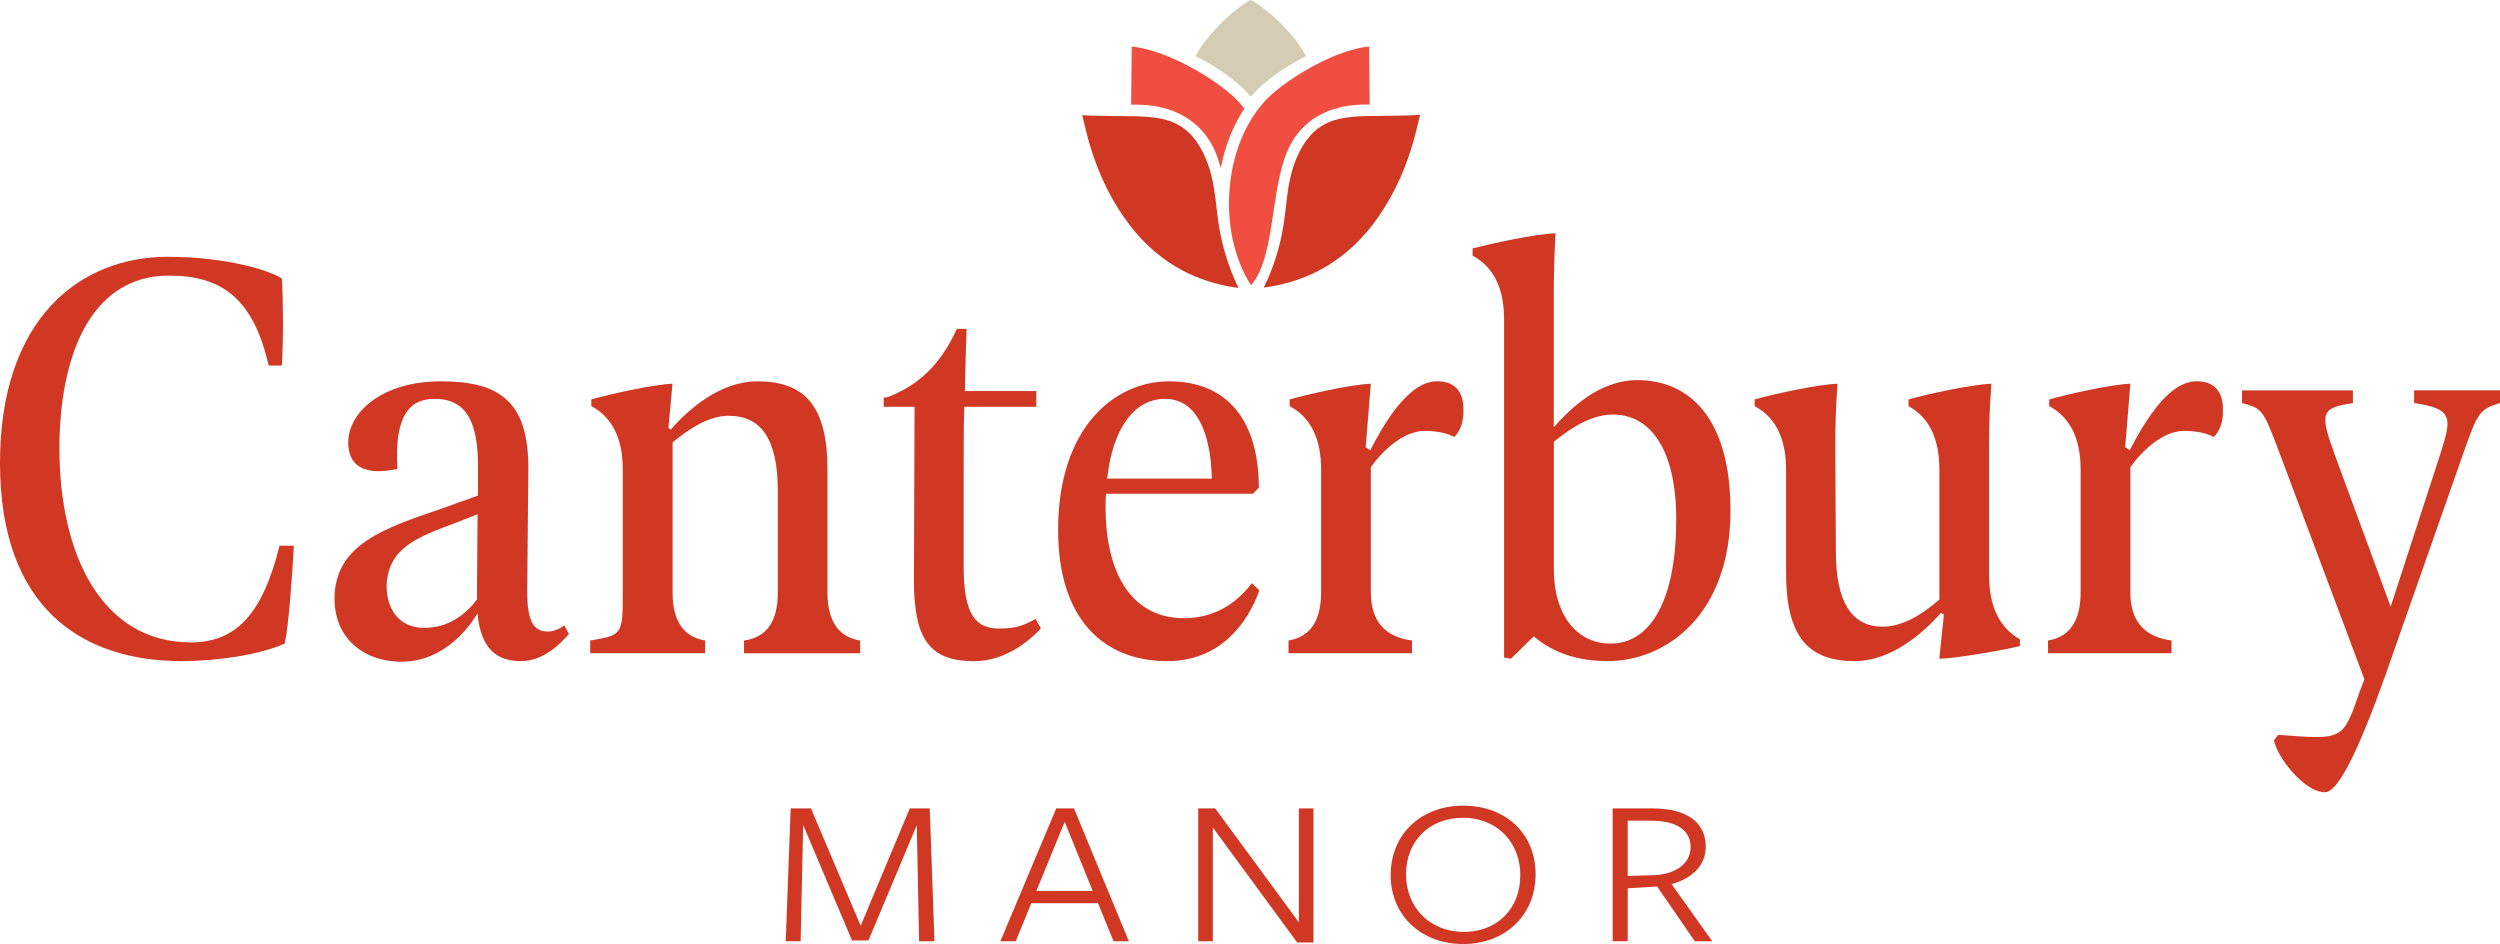 <?xml version="1.0" encoding="UTF-8"?>
<svg xmlns="http://www.w3.org/2000/svg" id="Manor" viewBox="0 0 333.83 126.06">
  <polygon points="121.48 107.95 114.93 123.62 108.29 107.95 105.58 107.95 104.92 125.69 106.91 125.69 107.25 110.16 113.77 125.58 115.97 125.58 122.42 110.19 122.73 125.69 124.78 125.69 124.15 107.95 121.48 107.95" style="fill:#d03824;"></polygon>
  <path d="M142.17,109.74l3.74,9.23h-7.52l3.78-9.23Zm-1.13-1.79l-7.46,17.74h2.05l2.08-5.08h8.91l2.08,5.08h2.04l-7.33-17.74h-2.36Z" style="fill:#d03824;"></path>
  <polygon points="173.44 107.95 173.44 123.16 162.27 107.95 160 107.95 160 125.69 161.95 125.69 161.95 110.5 173.22 125.86 175.39 125.86 175.39 107.95 173.44 107.95" style="fill:#d03824;"></polygon>
  <g>
    <path d="M195.33,109.2c-4.41,0-7.58,3.07-7.58,7.55s3.24,7.69,7.71,7.69,7.55-3.1,7.55-7.58-3.21-7.67-7.68-7.67m.03,16.87c-5.48,0-9.66-3.72-9.66-9.2s4.06-9.28,9.69-9.28,9.66,3.69,9.66,9.17-4.06,9.31-9.69,9.31" style="fill:#d03824;"></path>
    <path d="M220.87,116.86c2.61-.09,4.88-1.39,4.88-3.72s-1.92-3.55-5.35-3.55h-3.05v7.38l3.52-.11Zm-3.52,8.83h-2.01v-17.74h5.29c4.85,0,7.14,2.02,7.14,5.11,0,2.67-2.01,4.29-4.56,5l5.44,7.64h-2.33l-5.04-7.32-3.93,.23v7.1Z" style="fill:#d03824;"></path>
    <path d="M7.94,59.96c0,13.96,5.57,25.82,17.56,25.82,6.18,0,9.62-4.03,11.83-12.91h1.91c-.23,4.2-.69,10.65-1.22,13.07-3.43,1.53-9.16,2.34-13.74,2.34-13.36,0-24.28-7.1-24.28-26.47s10.77-27.52,22.37-27.52c8.17,0,13.9,1.94,15.27,2.91,.15,2.18,.23,7.91,0,11.62h-1.76c-2.06-8.96-6.26-12.02-13.29-12.02-10.54,0-14.66,10.81-14.66,23.16" style="fill:#d03824;"></path>
    <path d="M63.69,80.05l.08-11.38-2.67,1.05c-5.42,2.02-9.16,3.39-9.47,8.31-.08,2.83,1.3,5.81,5.04,5.81,3.13,0,5.42-1.69,7.02-3.79m12.29,4.6c-1.15,1.29-3.36,3.63-6.42,3.63s-5.34-1.45-5.8-6.37c-2.14,3.55-5.73,6.45-10.08,6.45-5.42,0-9.01-3.39-9.01-8.39,0-7.26,6.64-9.44,14.2-12.02l4.96-1.78v-3.47c.07-6.21-1.45-9.44-5.8-9.44-3.13,0-5.42,1.94-4.96,9.36-1.91,.4-6.57,1.13-6.57-3.55,0-3.95,4.43-8.15,12.37-8.15s11.76,2.74,11.68,11.86l-.15,16.22c0,3.95,.84,5.33,2.75,5.33,.92,0,1.76-.48,2.21-.81l.61,1.13Z" style="fill:#d03824;"></path>
    <path d="M114.85,85.54v1.69h-15.5v-1.69q4.51-.64,4.51-6.37v-13.64c0-6.78-2.14-10.01-6.57-10.01-2.29,0-4.74,1.29-7.48,3.55v20.01q0,5.73,4.35,6.45v1.69h-15.35v-1.69c4.28-.73,4.35-.73,4.35-6.45v-16.38q0-6.22-4.2-8.47v-.89c2.52-.73,8.4-2.02,10.84-2.1l-.54,5.89,.31,.24c2.14-2.5,6.49-6.45,11.53-6.45,6.26,0,9.39,3.15,9.39,11.78v16.38q0,5.73,4.35,6.45" style="fill:#d03824;"></path>
    <path d="M138.99,83.93c-1.91,2.02-5.04,4.36-8.93,4.36-5.88,0-8.02-2.91-8.02-10.73l.08-23.24h-4.12v-1.21l.53-.08c3.97-1.53,7.02-4.2,9.24-9.12h1.3c-.08,2.26-.15,4.68-.23,8.31h9.54v2.1h-9.62c-.08,2.5-.08,5.49-.08,9.28v12.1c0,6.61,1.76,8.23,4.73,8.23,2.37,0,3.36-.48,4.89-1.29l.69,1.29Z" style="fill:#d03824;"></path>
    <path d="M147.85,63.91h13.97c-.15-6.37-2.14-10.65-6.26-10.65s-7.02,4.03-7.71,10.65m20.31,14.93c-1.45,4.11-5.04,9.44-12.29,9.44-8.7,0-14.58-5.81-14.58-17.51,0-13.72,7.56-19.85,14.81-19.85,8.02,0,11.99,5.49,11.99,14.2l-.76,.81h-19.62c-.08,.56-.08,1.13-.08,1.77,0,9.36,3.82,14.85,10.46,14.85,4.81,0,7.56-2.74,9.09-4.68l.99,.97Z" style="fill:#d03824;"></path>
    <path d="M195.42,54.88c0,1.94-.69,2.91-1.22,3.47-1.07-.56-2.44-.81-3.97-.81-2.75,0-5.5,2.5-7.18,4.84v16.7q0,5.73,5.5,6.45v1.69h-16.49v-1.69q4.35-.73,4.35-6.45v-16.38q0-6.22-4.2-8.47v-.89c2.52-.73,8.4-2.02,10.84-2.1l-.69,8.47,.61,.4c1.53-2.9,4.89-9.2,8.93-9.2,2.21,0,3.59,1.21,3.51,3.95" style="fill:#d03824;"></path>
    <path d="M223.83,69.4c0-10.17-3.97-14.2-8.7-14.04-2.37,.08-4.89,1.37-7.64,3.63v17.11c0,5.89,2.98,9.84,7.56,9.84,5.5,0,8.78-6.05,8.78-16.54m7.25-1.29c0,14.12-8.7,20.17-16.42,20.17-4.66,0-7.79-1.53-9.85-3.31l-3.05,2.99-.92-.16V42.61q0-6.21-4.2-8.47v-.97c2.52-.65,8.4-1.94,11.07-2.02-.15,2.74-.23,5.33-.23,8.39v17.51c2.29-2.58,6.11-6.29,11.15-6.29,6.95,0,12.44,5.08,12.44,17.35" style="fill:#d03824;"></path>
    <path d="M269.73,85.38v.89c-1.91,.48-8.63,1.69-10.77,1.69l.61-5.89-.38-.24c-2.21,2.5-6.49,6.45-11.53,6.45-6.11,0-9.16-3.15-9.16-11.78v-13.8q0-6.21-4.2-8.47v-.89c2.52-.73,8.55-2.02,11.07-2.1-.23,3.23-.3,5.41-.3,8.39l.08,14.04c0,6.53,1.99,10.01,6.26,10.01,2.37,0,4.89-1.29,7.56-3.63v-17.35q0-6.21-4.12-8.47v-.89c2.52-.73,8.55-2.02,11.07-2.1-.23,2.74-.31,5.41-.31,8.39v17.19q0,6.21,4.12,8.55" style="fill:#d03824;"></path>
    <path d="M296.84,54.88c0,1.94-.69,2.91-1.22,3.47-1.07-.56-2.44-.81-3.97-.81-2.75,0-5.5,2.5-7.18,4.84v16.7q0,5.73,5.5,6.45v1.69h-16.49v-1.69q4.35-.73,4.35-6.45v-16.38q0-6.22-4.2-8.47v-.89c2.52-.73,8.4-2.02,10.84-2.1l-.69,8.47,.61,.4c1.53-2.9,4.89-9.2,8.93-9.2,2.21,0,3.59,1.21,3.51,3.95" style="fill:#d03824;"></path>
    <path d="M333.83,52.13v1.69c-2.67,.81-2.98,1.21-4.81,6.46l-10.54,30.02c-3.51,9.84-6.26,15.49-8.02,15.49-2.82,0-6.49-4.84-6.8-6.94l.53-.73c8.71,.65,8.63,.81,10.92-5.81l.61-1.61-11.38-30.34c-2.14-5.65-2.21-5.81-4.96-6.54v-1.69h14.81v1.69c-4.2,.65-4.5,1.21-2.44,6.86l7.48,20.33,6.64-20.42c1.53-4.84,1.75-5.97-3.51-6.78v-1.69h11.45Z" style="fill:#d03824;"></path>
    <path d="M161.75,19.18c.5,.88,.91,1.94,1.27,3.27,.56-2.97,1.64-5.69,3.14-7.95-.6-.76-1.26-1.45-1.95-2.04-3.24-2.74-8.87-5.82-13.09-6.25-.01,1.35-.07,6.43-.08,7.77,.21,0,.42-.01,.63-.01,4.6,0,8.16,1.83,10.08,5.22" style="fill:#f04e40;"></path>
    <path d="M182.9,13.97c-.01-1.34-.06-6.41-.08-7.77-4.14,.44-9.65,3.51-12.83,6.25-3.14,2.71-5.24,7.19-5.76,12.3-.5,4.93,.53,9.77,2.82,13.34,1.84-2.07,2.43-6,3-9.8,.5-3.31,1.01-6.72,2.34-9.11,1.96-3.54,5.68-5.38,10.5-5.21" style="fill:#f04e40;"></path>
    <path d="M188.41,15.41c-.91,.02-1.83,.04-2.74,.05-.19,0-.38,0-.57,0-.23,0-.46,0-.69,.01-.43,0-.85,.01-1.27,.02-.17,0-.34,0-.51,0-1.49,.03-2.68,.15-3.73,.37-2.15,.46-3.77,1.66-4.97,3.67-.91,1.53-1.53,3.32-1.88,5.47-.14,.87-.25,1.78-.35,2.66-.07,.6-.14,1.22-.23,1.83-.36,2.63-1.06,5.13-2.06,7.48-.11,.26-.22,.51-.34,.76-.1,.23-.21,.45-.32,.67h.02c.26-.04,.53-.08,.79-.12,.84-.14,1.66-.32,2.46-.54,2.5-.7,4.8-1.8,6.94-3.41,1.61-1.21,3.07-2.68,4.38-4.39,2.25-2.95,4-6.45,5.21-10.42,.36-1.19,.66-2.45,.95-3.66,.04-.18,.09-.35,.13-.53-.4,.03-.8,.05-1.21,.06" style="fill:#d03824;"></path>
    <path d="M167.02,0c-.63,.19-5.17,3.37-7.38,7.49,3.29,1.69,5.59,3.37,7.38,5.4,1.8-2.02,4.1-3.7,7.38-5.4-2.21-4.12-6.76-7.3-7.38-7.49" style="fill:#d4cdb4;"></path>
    <path d="M164.73,37c-1-2.35-1.69-4.85-2.06-7.48-.08-.61-.16-1.23-.23-1.83-.1-.88-.21-1.79-.36-2.66-.35-2.15-.97-3.94-1.88-5.47-1.2-2.01-2.82-3.21-4.97-3.67-1.05-.22-2.23-.34-3.73-.37-.17,0-.34,0-.51,0-.42,0-.85-.01-1.27-.02-.23,0-.46,0-.7-.01-.19,0-.38,0-.57,0-.9-.01-1.82-.03-2.73-.05-.4-.01-.81-.03-1.21-.06,.04,.18,.09,.35,.13,.53,.29,1.22,.59,2.48,.95,3.66,1.21,3.97,2.96,7.47,5.21,10.42,1.3,1.71,2.77,3.18,4.38,4.39,2.14,1.61,4.43,2.71,6.94,3.41,.8,.22,1.62,.41,2.46,.54,.26,.04,.52,.08,.79,.12h.02c-.11-.22-.21-.45-.32-.67-.12-.25-.23-.51-.34-.76" style="fill:#d03824;"></path>
  </g>
</svg>
